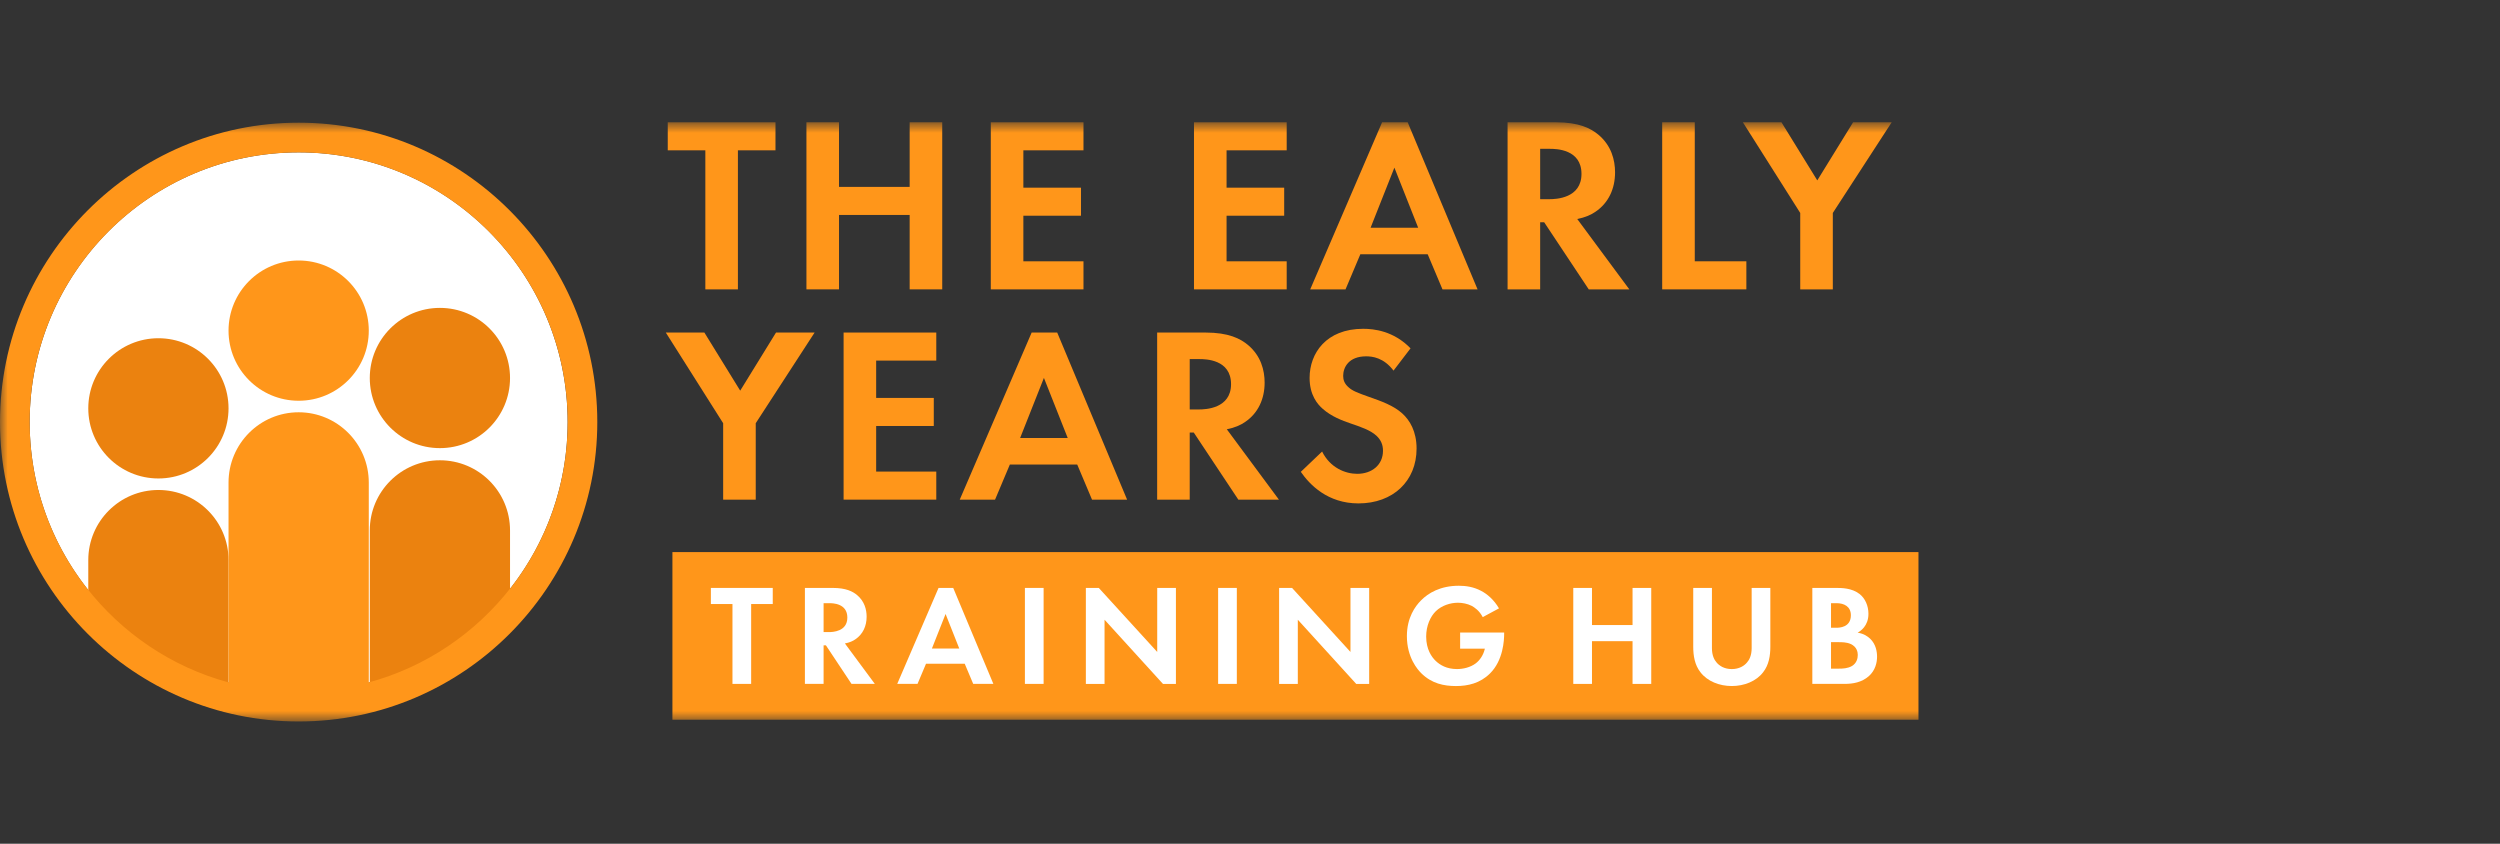 <svg width="160" height="54" viewBox="0 0 160 54" fill="none" xmlns="http://www.w3.org/2000/svg">
<rect x="0" y="0" width="160" height="54" fill="#333333" stroke="none"/>
<g clip-path="url(#clip0_1795_20108)">
<mask id="mask0_1795_20108" style="mask-type:luminance" maskUnits="userSpaceOnUse" x="0" y="7" width="134" height="40">
<path d="M133.328 7.825H0V46.175H133.328V7.825Z" fill="white"/>
</mask>
<g mask="url(#mask0_1795_20108)">
<path d="M36.329 27.014C36.329 36.548 28.622 44.277 19.113 44.277C9.605 44.277 1.898 36.548 1.898 27.014C1.898 17.479 9.605 9.75 19.113 9.75C28.622 9.75 36.329 17.479 36.329 27.014Z" fill="white"/>
<path d="M32.642 24.193C32.642 26.671 30.633 28.68 28.154 28.68C25.675 28.68 23.666 26.671 23.666 24.193C23.666 21.714 25.675 19.705 28.154 19.705C30.633 19.705 32.642 21.714 32.642 24.193Z" fill="#EB820F"/>
<path d="M32.642 38.737V33.946C32.642 31.467 30.633 29.458 28.154 29.458C25.675 29.458 23.666 31.467 23.666 33.946V44.542C27.22 43.54 30.331 41.487 32.642 38.737Z" fill="#EB820F"/>
<path d="M14.626 26.134C14.626 28.613 12.617 30.622 10.138 30.622C7.659 30.622 5.65 28.613 5.65 26.134C5.65 23.656 7.659 21.647 10.138 21.647C12.617 21.647 14.626 23.656 14.626 26.134Z" fill="#EB820F"/>
<path d="M10.138 31.359C7.659 31.359 5.65 33.368 5.65 35.846V39.212C7.961 41.962 11.072 44.015 14.626 45.017V35.846C14.626 33.368 12.617 31.359 10.138 31.359Z" fill="#EB820F"/>
<path d="M23.602 21.161C23.602 23.64 21.592 25.648 19.114 25.648C16.635 25.648 14.626 23.64 14.626 21.161C14.626 18.682 16.635 16.672 19.114 16.672C21.592 16.672 23.602 18.682 23.602 21.161Z" fill="#FF961A"/>
<path fill-rule="evenodd" clip-rule="evenodd" d="M23.602 43.674V30.885C23.602 28.4 21.593 26.386 19.114 26.386C16.635 26.386 14.626 28.4 14.626 30.885V43.674C7.303 41.688 1.899 34.973 1.899 27.013C1.899 17.497 9.621 9.754 19.114 9.754C28.607 9.754 36.33 17.497 36.33 27.013C36.33 34.973 30.925 41.688 23.602 43.674ZM19.114 7.852C8.575 7.852 0 16.447 0 27.013C0 37.579 8.575 46.175 19.114 46.175C29.653 46.175 38.227 37.579 38.227 27.013C38.227 16.447 29.653 7.852 19.114 7.852Z" fill="#FF961A"/>
<path d="M47.226 9.621V18.52H45.142V9.621H42.736V7.826H49.631V9.621H47.226Z" fill="#FF961A"/>
<path d="M53.697 11.961H58.218V7.825H60.303V18.519H58.218V13.757H53.697V18.519H51.612V7.825H53.697V11.961Z" fill="#FF961A"/>
<path d="M69.343 9.621H65.495V12.011H69.183V13.806H65.495V16.724H69.343V18.52H63.411V7.826H69.343V9.621Z" fill="#FF961A"/>
<path d="M82.348 9.621H78.5V12.011H82.188V13.806H78.5V16.724H82.348V18.52H76.415V7.826H82.348V9.621Z" fill="#FF961A"/>
<path fill-rule="evenodd" clip-rule="evenodd" d="M90.764 14.576L89.241 10.728L87.717 14.576H90.764ZM91.373 16.275H87.061L86.114 18.52H83.854L88.455 7.825H90.091L94.564 18.52H92.319L91.373 16.275Z" fill="#FF961A"/>
<path fill-rule="evenodd" clip-rule="evenodd" d="M98.57 12.748H99.163C99.564 12.748 101.215 12.7 101.215 11.128C101.215 9.542 99.58 9.525 99.195 9.525H98.57V12.748ZM99.58 7.826C101.055 7.826 101.808 8.211 102.305 8.627C103.123 9.317 103.364 10.231 103.364 11.033C103.364 12.074 102.947 12.988 102.113 13.55C101.841 13.742 101.455 13.918 100.943 14.015L104.277 18.52H101.68L98.826 14.223H98.57V18.52H96.485V7.826H99.58Z" fill="#FF961A"/>
<path d="M108.465 7.825V16.723H111.767V18.519H106.38V7.825L108.465 7.825Z" fill="#FF961A"/>
<path d="M115.215 13.629L111.544 7.826H114.013L116.306 11.545L118.598 7.826H121.068L117.3 13.629V18.52H115.215V13.629Z" fill="#FF961A"/>
<path d="M46.282 27.086L42.611 21.283H45.08L47.373 25.002L49.665 21.283H52.135L48.367 27.086V31.977H46.282V27.086Z" fill="#FF961A"/>
<path d="M59.922 23.078H56.074V25.467H59.762V27.263H56.074V30.181H59.922V31.977H53.99V21.283H59.922V23.078Z" fill="#FF961A"/>
<path fill-rule="evenodd" clip-rule="evenodd" d="M68.334 28.032L66.811 24.185L65.288 28.032H68.334ZM68.943 29.732H64.63L63.684 31.977H61.424L66.026 21.283H67.661L72.134 31.977H69.889L68.943 29.732Z" fill="#FF961A"/>
<path fill-rule="evenodd" clip-rule="evenodd" d="M76.142 26.205H76.735C77.136 26.205 78.787 26.156 78.787 24.586C78.787 22.998 77.152 22.982 76.768 22.982H76.142V26.205ZM77.152 21.283C78.628 21.283 79.381 21.668 79.878 22.085C80.695 22.774 80.936 23.688 80.936 24.489C80.936 25.532 80.519 26.446 79.685 27.007C79.413 27.199 79.028 27.375 78.515 27.472L81.85 31.977H79.253L76.399 27.68H76.142V31.977H74.058V21.283H77.152Z" fill="#FF961A"/>
<path d="M89.185 23.72C88.56 22.886 87.822 22.805 87.437 22.805C86.315 22.805 85.963 23.512 85.963 24.056C85.963 24.313 86.043 24.553 86.299 24.779C86.556 25.019 86.908 25.147 87.581 25.388C88.415 25.676 89.201 25.964 89.746 26.461C90.228 26.894 90.661 27.616 90.661 28.706C90.661 30.791 89.153 32.218 86.94 32.218C84.968 32.218 83.814 31.015 83.252 30.197L84.615 28.898C85.128 29.94 86.107 30.325 86.86 30.325C87.806 30.325 88.511 29.748 88.511 28.85C88.511 28.466 88.383 28.162 88.095 27.888C87.694 27.519 87.053 27.311 86.443 27.102C85.883 26.91 85.209 26.654 84.664 26.173C84.311 25.869 83.814 25.276 83.814 24.185C83.814 22.613 84.872 21.043 87.245 21.043C87.918 21.043 89.185 21.171 90.275 22.293L89.185 23.72Z" fill="#FF961A"/>
<path d="M122.782 35.334H43.035V46.062H122.782V35.334Z" fill="#FF961A"/>
<path d="M48.074 38.658V43.769H46.878V38.658H45.496V37.627H49.456V38.658H48.074Z" fill="white"/>
<path fill-rule="evenodd" clip-rule="evenodd" d="M52.71 40.454H53.052C53.282 40.454 54.23 40.426 54.23 39.524C54.23 38.612 53.291 38.603 53.07 38.603H52.71V40.454ZM53.291 37.627C54.138 37.627 54.571 37.848 54.856 38.087C55.326 38.483 55.464 39.008 55.464 39.469C55.464 40.067 55.224 40.592 54.746 40.914C54.589 41.025 54.368 41.126 54.074 41.181L55.989 43.769H54.497L52.858 41.301H52.71V43.769H51.514V37.627H53.291Z" fill="white"/>
<path fill-rule="evenodd" clip-rule="evenodd" d="M61.392 41.504L60.517 39.294L59.643 41.504H61.392ZM61.742 42.479H59.265L58.722 43.768H57.423L60.067 37.627H61.006L63.575 43.768H62.285L61.742 42.479Z" fill="white"/>
<path d="M66.791 37.627H65.594V43.769H66.791V37.627Z" fill="white"/>
<path d="M69.495 43.77V37.628H70.323L74.062 41.725V37.628H75.259V43.77H74.43L70.691 39.663V43.77H69.495Z" fill="white"/>
<path d="M79.157 37.627H77.96V43.769H79.157V37.627Z" fill="white"/>
<path d="M81.863 43.77V37.628H82.692L86.43 41.725V37.628H87.627V43.77H86.798L83.06 39.663V43.77H81.863Z" fill="white"/>
<path d="M93.448 40.481H96.266V40.555C96.266 40.969 96.21 42.258 95.364 43.097C94.728 43.731 93.946 43.907 93.181 43.907C92.417 43.907 91.624 43.75 90.953 43.078C90.741 42.866 90.041 42.093 90.041 40.711C90.041 39.524 90.575 38.796 90.943 38.428C91.404 37.958 92.178 37.488 93.365 37.488C93.826 37.488 94.313 37.562 94.784 37.811C95.179 38.013 95.612 38.382 95.935 38.935L94.894 39.496C94.681 39.081 94.369 38.87 94.176 38.769C93.917 38.639 93.595 38.575 93.31 38.575C92.822 38.575 92.269 38.751 91.892 39.118C91.542 39.46 91.275 40.049 91.275 40.739C91.275 41.559 91.624 42.047 91.882 42.295C92.159 42.562 92.591 42.82 93.246 42.82C93.65 42.82 94.111 42.71 94.451 42.452C94.691 42.267 94.931 41.955 95.032 41.513H93.448V40.481Z" fill="white"/>
<path d="M101.887 40.003H104.483V37.628H105.68V43.77H104.483V41.035H101.887V43.77H100.69V37.628H101.887V40.003Z" fill="white"/>
<path d="M109.564 37.627V41.485C109.564 41.955 109.72 42.24 109.859 42.396C110.033 42.608 110.355 42.821 110.835 42.821C111.313 42.821 111.636 42.608 111.81 42.396C111.949 42.24 112.106 41.955 112.106 41.485V37.627H113.302V41.384C113.302 41.963 113.21 42.553 112.842 43.022C112.4 43.603 111.627 43.906 110.835 43.906C110.042 43.906 109.269 43.603 108.827 43.022C108.459 42.553 108.367 41.963 108.367 41.384V37.627H109.564Z" fill="white"/>
<path fill-rule="evenodd" clip-rule="evenodd" d="M117.185 42.793H117.7C117.922 42.793 118.253 42.783 118.52 42.627C118.815 42.452 118.898 42.157 118.898 41.918C118.898 41.724 118.834 41.393 118.447 41.218C118.189 41.098 117.885 41.098 117.627 41.098H117.185V42.793ZM117.185 40.177H117.526C117.71 40.177 118.456 40.159 118.456 39.377C118.456 38.815 118.023 38.603 117.535 38.603H117.185V40.177ZM117.507 37.627C117.848 37.627 118.511 37.627 119.009 38.014C119.368 38.289 119.58 38.769 119.58 39.284C119.58 40.076 119.054 40.399 118.889 40.491C119.293 40.555 119.533 40.73 119.69 40.878C120.057 41.227 120.132 41.706 120.132 42.028C120.132 42.388 120.031 42.893 119.607 43.272C119.146 43.676 118.585 43.769 118.05 43.769H115.989V37.627H117.507Z" fill="white"/>
</g>
</g>
<defs>
<clipPath id="clip0_1795_20108">
<rect width="160" height="54" fill="white"/>
</clipPath>
</defs>
</svg>
